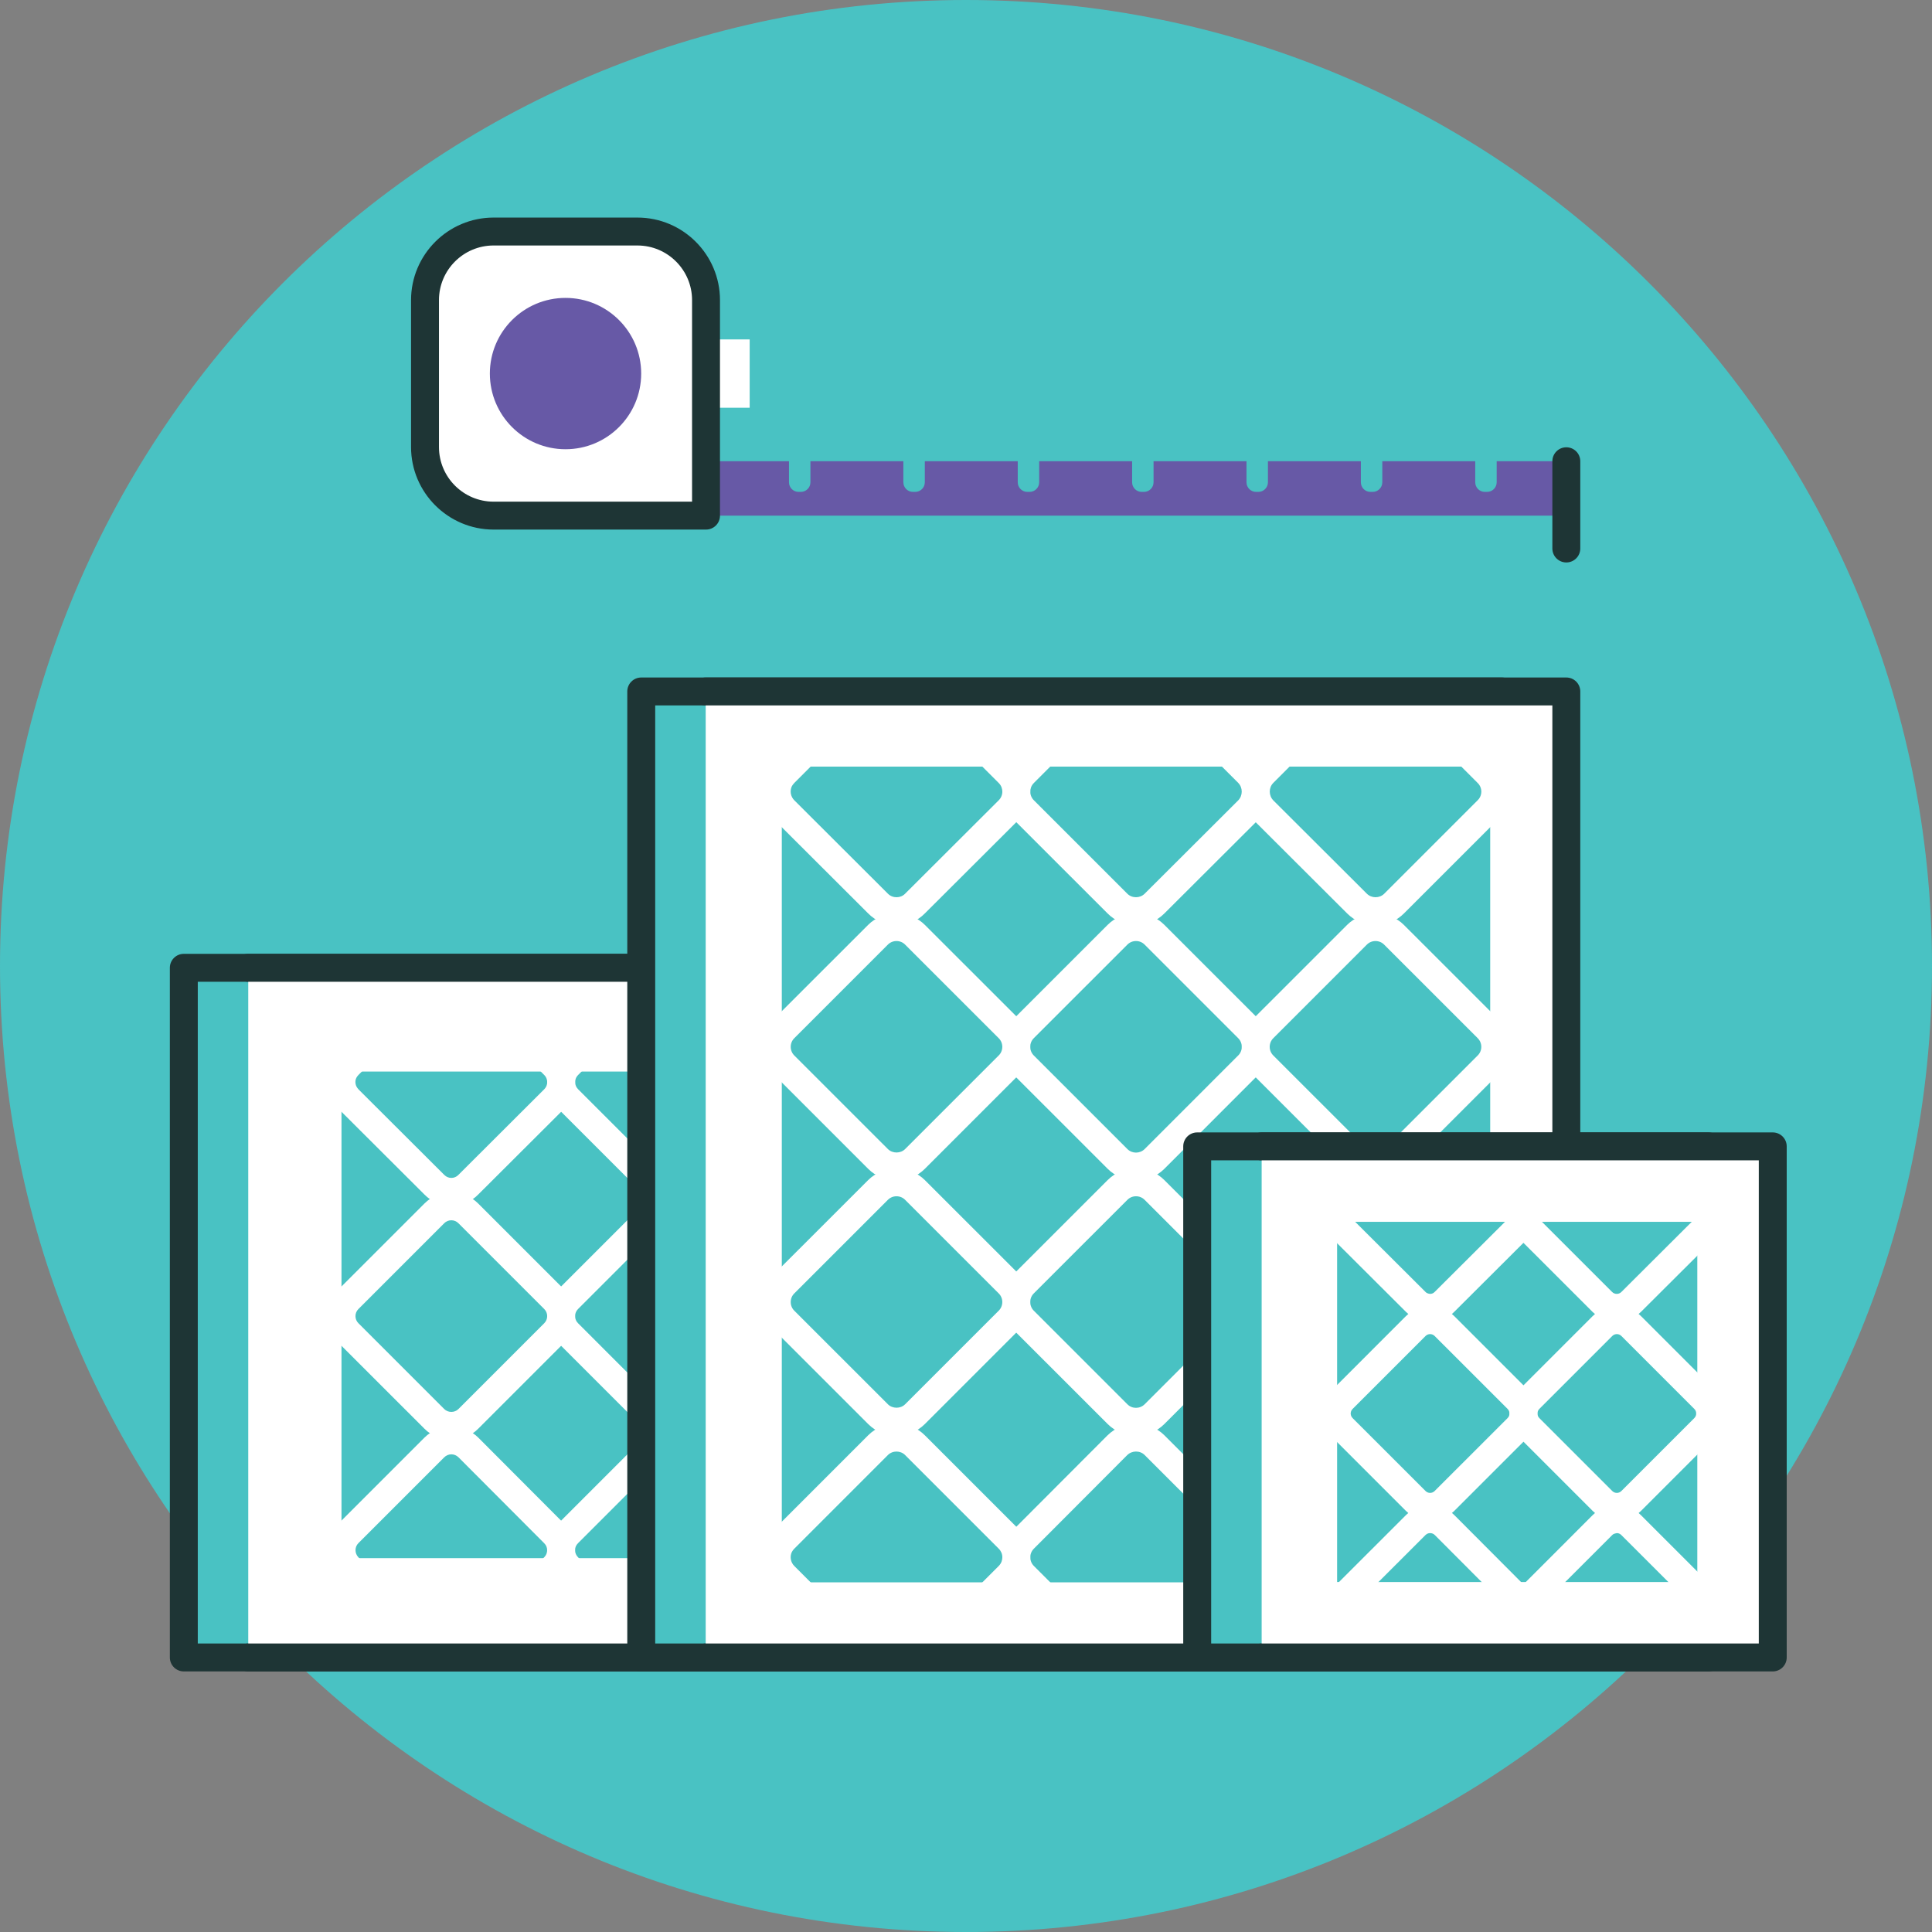 <?xml version="1.0" encoding="utf-8"?>
<!-- Generator: Adobe Illustrator 16.0.0, SVG Export Plug-In . SVG Version: 6.00 Build 0)  -->
<!DOCTYPE svg PUBLIC "-//W3C//DTD SVG 1.1//EN" "http://www.w3.org/Graphics/SVG/1.1/DTD/svg11.dtd">
<svg version="1.1" id="Layer_1" xmlns="http://www.w3.org/2000/svg" xmlns:xlink="http://www.w3.org/1999/xlink" x="0px" y="0px"
	 width="300px" height="300px" viewBox="0 0 300 300" enable-background="new 0 0 300 300" xml:space="preserve">
<rect x="0" y="0" width="300" height="300" fill="#808080" stroke="none"/>
<path fill="#49C2C3" d="M300,150c0,82.842-67.157,150-150,150S0,232.842,0,150C0,67.157,67.157,0,150,0S300,67.157,300,150"/>
<rect x="28.542" y="150.282" fill="#49C2C3" width="154.627" height="107.09"/>
<path fill="#1E3535" d="M183.169,259.538H28.543c-1.198,0-2.168-0.969-2.168-2.168V150.28c0-1.197,0.97-2.168,2.168-2.168h154.625
	c1.197,0,2.168,0.971,2.168,2.168v107.09C185.337,258.569,184.366,259.538,183.169,259.538 M30.711,255.202h150.29V152.448H30.711
	V255.202z"/>
<polyline fill="#FFFFFF" points="38.55,150.28 193.177,150.28 193.177,257.372 38.55,257.372 "/>
<path fill="#1E3535" d="M193.176,259.538H38.549c-1.197,0-2.168-0.969-2.168-2.168c0-1.197,0.971-2.168,2.168-2.168h152.458V152.448
	H38.549c-1.197,0-2.168-0.969-2.168-2.168c0-1.197,0.971-2.168,2.168-2.168h154.626c1.198,0,2.168,0.971,2.168,2.168v107.09
	C195.344,258.569,194.374,259.538,193.176,259.538"/>
<rect x="53.026" y="166.391" fill="#49C2C3" width="48.889" height="75.557"/>
<path fill="#FFFFFF" d="M70.083,187.237c-1.588,0-3.069-0.621-4.176-1.752l-13.31-13.277c-0.193-0.195-0.368-0.406-0.538-0.621
	c-1.598-2.146-1.598-4.969-0.035-7.068c0.205-0.26,0.38-0.471,0.55-0.645l5.123-5.127c0.407-0.402,0.957-0.635,1.534-0.635h21.702
	c0.576,0,1.126,0.232,1.533,0.635l5.104,5.105c1.117,1.119,1.736,2.607,1.736,4.191c0,1.566-0.619,3.045-1.736,4.164l-13.33,13.295
	c-1.084,1.109-2.568,1.734-4.153,1.734H70.083z M60.128,162.448l-4.469,4.471c-0.052,0.051-0.124,0.146-0.196,0.236
	c-0.374,0.506-0.374,1.244,0.036,1.795c0.036,0.045,0.108,0.139,0.179,0.215l13.304,13.271c0.303,0.305,0.687,0.469,1.1,0.469
	c0.414,0,0.795-0.16,1.078-0.449l13.346-13.314c0.3-0.299,0.463-0.689,0.463-1.098c0-0.303-0.079-0.742-0.466-1.125l-4.469-4.471
	H60.128z"/>
<path fill="#FFFFFF" d="M104.179,187.237c-1.573,0-3.057-0.615-4.177-1.734l-13.294-13.295c-1.12-1.123-1.738-2.602-1.738-4.164
	c0-1.582,0.618-3.068,1.738-4.191l5.104-5.105c0.407-0.402,0.957-0.635,1.533-0.635h21.703c0.576,0,1.126,0.232,1.533,0.635
	l5.104,5.105c2.259,2.311,2.259,6.045,0.016,8.336c-0.006,0.006-0.013,0.014-0.019,0.02l-13.33,13.295
	c-1.113,1.115-2.595,1.734-4.17,1.734H104.179z M94.244,162.448l-4.47,4.471c-0.387,0.387-0.468,0.826-0.468,1.125
	c0,0.408,0.166,0.795,0.468,1.098l13.295,13.295c0.299,0.303,0.693,0.469,1.11,0.469h0.003c0.413,0,0.807-0.166,1.107-0.467
	l13.32-13.287c0.602-0.621,0.599-1.631-0.006-2.252l-4.454-4.451H94.244z M120.151,170.674h0.033H120.151z"/>
<path fill="#FFFFFF" d="M138.29,187.227c-1.511,0-3.024-0.576-4.177-1.725l-13.323-13.295c-2.263-2.311-2.263-6.045-0.02-8.336
	l5.121-5.125c0.407-0.402,0.957-0.635,1.533-0.635h21.702c0.577,0,1.127,0.232,1.534,0.635l5.104,5.105
	c0.208,0.211,0.381,0.42,0.553,0.631c1.556,2.162,1.556,4.932,0.075,6.996c-0.025,0.031-0.049,0.068-0.075,0.098
	c-0.172,0.211-0.345,0.42-0.553,0.631l-13.294,13.295C141.316,186.651,139.804,187.227,138.29,187.227 M128.322,162.448
	l-4.469,4.471c-0.592,0.605-0.592,1.617,0.016,2.242l13.308,13.275c0.625,0.625,1.608,0.625,2.226,0l13.293-13.295
	c0.079-0.074,0.141-0.15,0.199-0.229c0.378-0.553,0.368-1.26-0.025-1.807c-0.004,0-0.078-0.094-0.174-0.188l-4.469-4.471H128.322z
	 M154.631,170.215h0.032H154.631z"/>
<path fill="#FFFFFF" d="M70.083,223.588c-1.576,0-3.057-0.615-4.17-1.732l-13.324-13.32c-2.298-2.299-2.298-6.039,0-8.336
	l13.324-13.324c2.298-2.301,6.039-2.295,8.337,0L87.573,200.2c2.298,2.297,2.298,6.037,0,8.336L74.25,221.86
	C73.136,222.973,71.655,223.588,70.083,223.588 M70.083,189.483c-0.42,0-0.811,0.162-1.104,0.459l-13.323,13.324
	c-0.296,0.293-0.459,0.684-0.459,1.1c0,0.42,0.163,0.811,0.459,1.104l13.323,13.324c0.593,0.592,1.612,0.596,2.204,0.002
	l13.324-13.326c0.296-0.293,0.459-0.684,0.459-1.104c0-0.416-0.163-0.807-0.459-1.1l-13.324-13.324
	C70.89,189.645,70.5,189.483,70.083,189.483"/>
<path fill="#FFFFFF" d="M104.185,223.588c-1.576,0-3.057-0.615-4.17-1.732l-13.324-13.32c-2.298-2.299-2.298-6.039,0-8.336
	l13.324-13.324c2.301-2.301,6.042-2.295,8.337,0l13.323,13.324c2.298,2.297,2.298,6.037,0,8.336l-13.323,13.324
	C107.238,222.973,105.757,223.588,104.185,223.588 M104.185,189.483c-0.42,0-0.811,0.162-1.104,0.459l-13.323,13.324
	c-0.296,0.293-0.459,0.684-0.459,1.1c0,0.42,0.163,0.811,0.459,1.104l13.323,13.324c0.593,0.592,1.612,0.596,2.204,0.002
	l13.324-13.326c0.296-0.293,0.459-0.684,0.459-1.104c0-0.416-0.163-0.807-0.459-1.1l-13.324-13.324
	C104.992,189.645,104.602,189.483,104.185,189.483"/>
<path fill="#FFFFFF" d="M138.283,223.588c-1.572,0-3.053-0.615-4.167-1.732l-13.323-13.32c-2.298-2.299-2.298-6.039,0-8.336
	l13.323-13.324c2.295-2.295,6.036-2.301,8.337,0l13.323,13.324c1.113,1.113,1.729,2.594,1.729,4.166c0,1.574-0.615,3.057-1.729,4.17
	l-13.323,13.324C141.34,222.973,139.859,223.588,138.283,223.588 M138.283,189.483c-0.417,0-0.807,0.162-1.1,0.459l-13.324,13.324
	c-0.296,0.293-0.459,0.684-0.459,1.1c0,0.42,0.163,0.811,0.459,1.104l13.324,13.324c0.595,0.596,1.614,0.586,2.204,0.002
	l13.323-13.326h0.003c0.293-0.297,0.456-0.688,0.456-1.104c0-0.414-0.163-0.805-0.456-1.1l-13.326-13.324
	C139.094,189.645,138.703,189.483,138.283,189.483"/>
<path fill="#FFFFFF" d="M83.003,248.542H57.144c-0.577,0-1.127-0.23-1.534-0.635l-3.027-3.027c-2.275-2.326-2.269-6.055,0-8.322
	l13.327-13.328c2.236-2.229,6.113-2.236,8.356,0l13.294,13.33c1.117,1.111,1.735,2.588,1.735,4.158c0,1.568-0.618,3.049-1.738,4.166
	l-3.021,3.021C84.129,248.311,83.579,248.542,83.003,248.542 M58.042,244.206h24.062l2.39-2.389c0.387-0.387,0.465-0.811,0.465-1.1
	c0-0.424-0.149-0.783-0.462-1.092L71.2,226.293c-0.625-0.619-1.599-0.623-2.224,0.002l-13.327,13.328
	c-0.599,0.596-0.592,1.588,0.017,2.209L58.042,244.206z"/>
<path fill="#FFFFFF" d="M117.114,248.542H91.255c-0.577,0-1.127-0.23-1.534-0.635l-3.027-3.027
	c-1.117-1.119-1.735-2.598-1.735-4.162c0-1.563,0.618-3.041,1.735-4.16l13.327-13.328c1.094-1.113,2.575-1.734,4.163-1.734h0.004
	c1.585,0,3.069,0.625,4.173,1.754l13.313,13.309c1.117,1.115,1.732,2.594,1.732,4.16c0,1.568-0.615,3.047-1.732,4.162l-3.027,3.027
	C118.24,248.311,117.69,248.542,117.114,248.542 M92.153,244.206h24.062l2.393-2.393c0.3-0.295,0.462-0.686,0.462-1.096
	c0-0.428-0.149-0.785-0.462-1.094l-13.33-13.328c-0.299-0.309-0.68-0.469-1.094-0.469c-0.413,0-0.797,0.164-1.084,0.453
	l-13.34,13.344c-0.315,0.311-0.465,0.67-0.465,1.094c0,0.406,0.163,0.797,0.465,1.096L92.153,244.206z"/>
<path fill="#FFFFFF" d="M151.226,248.542h-25.859c-0.576,0-1.126-0.23-1.533-0.637l-3.024-3.027c-1.12-1.113-1.738-2.592-1.738-4.16
	c0-1.566,0.618-3.045,1.741-4.164l13.291-13.32c2.243-2.242,6.12-2.232,8.356-0.004l13.327,13.328
	c2.27,2.268,2.275,5.996,0.016,8.303c-0.006,0.008-0.013,0.014-0.016,0.02l-3.027,3.027
	C152.353,248.311,151.802,248.542,151.226,248.542 M126.265,244.206h24.062l2.383-2.383c0.602-0.617,0.605-1.604,0.01-2.199
	l-13.327-13.328c-0.619-0.625-1.598-0.625-2.223,0l-13.295,13.324c-0.319,0.316-0.468,0.674-0.468,1.098
	c0,0.406,0.162,0.793,0.465,1.094L126.265,244.206z M154.253,243.346h0.033H154.253z"/>
<rect x="111.194" y="52.704" fill="#FFFFFF" width="5.215" height="10.609"/>
<rect x="109.632" y="71.618" fill="#6759A6" width="133.585" height="8.452"/>
<path fill="#FFFFFF" d="M109.632,80.067H76.646c-5.883,0-10.651-4.769-10.651-10.652V46.601c0-5.882,4.768-10.651,10.651-10.651
	h22.334c5.883,0,10.652,4.769,10.652,10.651V80.067z"/>
<path fill="#1E3535" d="M109.631,82.233H76.646c-7.067,0-12.819-5.752-12.819-12.819V46.603c0-7.067,5.752-12.819,12.819-12.819
	h22.334c7.067,0,12.819,5.752,12.819,12.819v33.463C111.799,81.264,110.829,82.233,109.631,82.233 M76.646,38.119
	c-4.678,0-8.483,3.805-8.483,8.483v22.812c0,4.678,3.805,8.483,8.483,8.483h30.817V46.603c0-4.678-3.805-8.483-8.483-8.483H76.646z"
	/>
<path fill="#6759A6" d="M99.562,58.008c0,6.488-5.26,11.749-11.749,11.749c-6.488,0-11.748-5.261-11.748-11.749
	c0-6.489,5.26-11.749,11.748-11.749C94.301,46.26,99.562,51.52,99.562,58.008"/>
<path fill="#1E3535" d="M243.218,87.338c-1.197,0-2.168-0.97-2.168-2.168V71.622c0-1.198,0.971-2.168,2.168-2.168
	c1.198,0,2.168,0.97,2.168,2.168V85.17C245.386,86.368,244.416,87.338,243.218,87.338"/>
<path fill="#49C2C3" d="M124.354,76.379h-0.352c-0.822,0-1.489-0.667-1.489-1.489v-5.907c0-0.823,0.667-1.49,1.489-1.49h0.352
	c0.822,0,1.489,0.667,1.489,1.49v5.907C125.844,75.712,125.177,76.379,124.354,76.379"/>
<path fill="#49C2C3" d="M230.914,76.379h-0.353c-0.822,0-1.488-0.667-1.488-1.489v-5.907c0-0.823,0.666-1.49,1.488-1.49h0.353
	c0.821,0,1.489,0.667,1.489,1.49v5.907C232.403,75.712,231.735,76.379,230.914,76.379"/>
<path fill="#49C2C3" d="M213.154,76.379h-0.353c-0.822,0-1.488-0.667-1.488-1.489v-5.907c0-0.823,0.666-1.49,1.488-1.49h0.353
	c0.821,0,1.489,0.667,1.489,1.49v5.907C214.644,75.712,213.976,76.379,213.154,76.379"/>
<path fill="#49C2C3" d="M195.394,76.379h-0.352c-0.822,0-1.488-0.667-1.488-1.489v-5.907c0-0.823,0.666-1.49,1.488-1.49h0.352
	c0.822,0,1.49,0.667,1.49,1.49v5.907C196.884,75.712,196.216,76.379,195.394,76.379"/>
<path fill="#49C2C3" d="M177.634,76.379h-0.352c-0.822,0-1.488-0.667-1.488-1.489v-5.907c0-0.823,0.666-1.49,1.488-1.49h0.352
	c0.822,0,1.489,0.667,1.489,1.49v5.907C179.123,75.712,178.456,76.379,177.634,76.379"/>
<path fill="#49C2C3" d="M159.874,76.379h-0.352c-0.822,0-1.488-0.667-1.488-1.489v-5.907c0-0.823,0.666-1.49,1.488-1.49h0.352
	c0.822,0,1.489,0.667,1.489,1.49v5.907C161.363,75.712,160.696,76.379,159.874,76.379"/>
<path fill="#49C2C3" d="M142.115,76.379h-0.352c-0.822,0-1.489-0.667-1.489-1.489v-5.907c0-0.823,0.667-1.49,1.489-1.49h0.352
	c0.822,0,1.489,0.667,1.489,1.49v5.907C143.604,75.712,142.937,76.379,142.115,76.379"/>
<rect x="99.571" y="107.372" fill="#49C2C3" width="133.637" height="150"/>
<path fill="#1E3535" d="M233.208,259.538H99.571c-1.197,0-2.167-0.969-2.167-2.168v-150c0-1.198,0.97-2.168,2.167-2.168h133.637
	c1.197,0,2.168,0.97,2.168,2.168v150C235.376,258.569,234.405,259.538,233.208,259.538 M101.74,255.202h129.3V109.538h-129.3
	V255.202z"/>
<polyline fill="#FFFFFF" points="109.58,107.372 243.217,107.372 243.217,257.372 109.58,257.372 "/>
<path fill="#1E3535" d="M243.218,259.538H109.579c-1.198,0-2.168-0.969-2.168-2.168c0-1.197,0.97-2.168,2.168-2.168H241.05V109.538
	H109.579c-1.198,0-2.168-0.97-2.168-2.168s0.97-2.168,2.168-2.168h133.639c1.198,0,2.168,0.97,2.168,2.168v150
	C245.386,258.569,244.416,259.538,243.218,259.538"/>
<rect x="121.398" y="119.038" fill="#49C2C3" width="110" height="126.667"/>
<path fill="#FFFFFF" d="M139.21,143.673c-1.676,0-3.245-0.658-4.414-1.852l-14.515-14.483c-0.185-0.185-0.374-0.41-0.56-0.641
	c-1.676-2.253-1.676-5.303-0.049-7.487c0.261-0.326,0.446-0.544,0.625-0.719l5.547-5.554c0.407-0.402,0.957-0.635,1.534-0.635
	h23.666c0.576,0,1.125,0.232,1.533,0.635l5.566,5.57c1.182,1.178,1.836,2.754,1.836,4.43c0,1.654-0.654,3.216-1.836,4.401
	l-14.535,14.499C142.457,143.015,140.888,143.673,139.21,143.673 M128.276,116.638l-4.932,4.935l-0.244,0.29
	c-0.443,0.599-0.443,1.52,0.049,2.184c0.033,0.036,0.111,0.143,0.195,0.225l14.528,14.498c0.73,0.743,1.963,0.727,2.66,0.017
	l14.546-14.515c0.365-0.365,0.564-0.84,0.564-1.335c0-0.364-0.098-0.898-0.564-1.36l-4.934-4.938H128.276z"/>
<path fill="#FFFFFF" d="M176.392,143.673c-1.663,0-3.232-0.655-4.414-1.84l-14.498-14.495c-1.182-1.185-1.836-2.747-1.836-4.401
	c0-1.676,0.654-3.252,1.839-4.434l5.563-5.566c0.406-0.403,0.957-0.635,1.532-0.635h23.666c0.576,0,1.126,0.232,1.533,0.635
	l5.565,5.57c2.391,2.441,2.391,6.39,0.014,8.815c-0.003,0.006-0.01,0.009-0.016,0.016l-14.535,14.499
	C179.628,143.018,178.058,143.673,176.392,143.673 M165.478,116.638l-4.932,4.935c-0.47,0.465-0.566,1-0.566,1.364
	c0,0.495,0.197,0.97,0.566,1.335l14.498,14.498c0.732,0.739,1.973,0.729,2.698,0.004l14.528-14.492
	c0.729-0.756,0.729-1.977-0.006-2.725l-4.92-4.919H165.478z M193.811,125.805h0.032H193.811z"/>
<path fill="#FFFFFF" d="M213.595,143.672c-1.666,0-3.234-0.654-4.416-1.839l-14.531-14.495c-2.393-2.442-2.393-6.39-0.018-8.816
	l5.58-5.586c0.407-0.403,0.957-0.634,1.533-0.634h23.669c0.576,0,1.126,0.231,1.533,0.634l5.565,5.57
	c0.226,0.225,0.407,0.449,0.59,0.674c1.641,2.271,1.641,5.208,0.068,7.389c-0.02,0.026-0.035,0.052-0.055,0.075
	c-0.186,0.235-0.375,0.462-0.604,0.694l-14.502,14.498C216.828,143.019,215.259,143.672,213.595,143.672 M202.642,116.638
	l-4.932,4.936c-0.723,0.735-0.723,1.962,0.014,2.714l14.518,14.483c0.732,0.732,1.969,0.736,2.702,0.003l14.502-14.502
	c0.088-0.088,0.159-0.176,0.231-0.263c0.465-0.674,0.459-1.537-0.023-2.205c-0.016-0.016-0.102-0.123-0.208-0.23l-4.933-4.936
	H202.642z M231.411,125.303h0.033H231.411z"/>
<path fill="#FFFFFF" d="M139.211,183.311c-1.667,0-3.229-0.648-4.407-1.822l-14.532-14.533c-1.175-1.174-1.823-2.736-1.826-4.402
	c0-1.664,0.648-3.232,1.826-4.412l14.532-14.527c2.346-2.347,6.458-2.357,8.811,0.004l14.532,14.523
	c1.179,1.18,1.826,2.748,1.826,4.412c-0.003,1.666-0.651,3.229-1.83,4.402l-14.528,14.533
	C142.437,182.663,140.874,183.311,139.211,183.311 M139.211,146.124c-0.508,0-0.983,0.195-1.341,0.553l-14.531,14.531
	c-0.362,0.359-0.557,0.838-0.557,1.346c0,0.504,0.195,0.979,0.553,1.338l14.535,14.531c0.71,0.713,1.969,0.719,2.679,0l14.53-14.531
	h0.004c0.357-0.359,0.554-0.834,0.554-1.338c0-0.508-0.196-0.986-0.558-1.346l-14.53-14.527
	C140.191,146.319,139.716,146.124,139.211,146.124"/>
<path fill="#FFFFFF" d="M176.398,183.307c-1.595,0-3.19-0.607-4.404-1.818l-14.535-14.533c-2.425-2.428-2.428-6.379,0-8.811
	l14.532-14.531c2.434-2.428,6.38-2.428,8.814,0l14.528,14.527c1.179,1.18,1.826,2.748,1.826,4.412
	c-0.003,1.666-0.651,3.229-1.83,4.402l-14.524,14.533C179.589,182.7,177.993,183.307,176.398,183.307 M176.398,146.124
	c-0.509,0-0.983,0.195-1.341,0.557l-14.531,14.527c-0.739,0.74-0.739,1.943,0,2.684l14.531,14.531c0.731,0.734,1.939,0.742,2.685,0
	l14.524-14.531h0.004c0.357-0.359,0.554-0.834,0.554-1.338c0-0.508-0.196-0.986-0.558-1.346l-14.527-14.527
	C177.382,146.319,176.906,146.124,176.398,146.124"/>
<path fill="#FFFFFF" d="M213.586,183.311c-1.663,0-3.226-0.648-4.404-1.822l-14.532-14.533c-1.175-1.174-1.822-2.736-1.826-4.402
	c0-1.664,0.648-3.232,1.826-4.412l14.532-14.527c2.353-2.353,6.465-2.35,8.812,0.004l14.531,14.523
	c1.178,1.18,1.826,2.748,1.826,4.412c-0.003,1.666-0.65,3.229-1.829,4.402l-14.528,14.533
	C216.814,182.663,215.253,183.311,213.586,183.311 M213.586,146.124c-0.505,0-0.98,0.195-1.339,0.553l-14.53,14.531
	c-0.361,0.359-0.558,0.838-0.558,1.346c0,0.504,0.196,0.979,0.555,1.338l14.533,14.531c0.714,0.719,1.974,0.713,2.68,0
	l14.531-14.531h0.004c0.357-0.359,0.553-0.834,0.553-1.338c0-0.508-0.195-0.986-0.557-1.346l-14.531-14.527
	C214.569,146.319,214.094,146.124,213.586,146.124"/>
<path fill="#FFFFFF" d="M139.211,222.944c-1.667,0-3.229-0.648-4.407-1.824l-14.532-14.531c-1.175-1.174-1.823-2.736-1.826-4.404
	c0-1.662,0.648-3.232,1.826-4.41l14.532-14.527c2.346-2.348,6.458-2.357,8.811,0.002l14.532,14.525
	c1.179,1.178,1.826,2.748,1.826,4.41c-0.003,1.668-0.651,3.23-1.83,4.404l-14.528,14.531
	C142.437,222.295,140.874,222.944,139.211,222.944 M139.211,185.756c-0.508,0-0.983,0.195-1.341,0.553l-14.531,14.531
	c-0.362,0.357-0.557,0.836-0.557,1.344c0,0.506,0.195,0.98,0.553,1.338l14.535,14.531c0.71,0.713,1.969,0.721,2.679,0l14.53-14.531
	h0.004c0.357-0.357,0.554-0.832,0.554-1.338c0-0.508-0.196-0.986-0.558-1.344l-14.53-14.527
	C140.191,185.952,139.716,185.756,139.211,185.756"/>
<path fill="#FFFFFF" d="M176.398,222.94c-1.595,0-3.19-0.609-4.404-1.82l-14.535-14.531c-2.425-2.428-2.428-6.379,0-8.811
	l14.532-14.531c2.434-2.43,6.38-2.43,8.814,0l14.528,14.527c1.179,1.178,1.826,2.748,1.826,4.41c-0.003,1.668-0.651,3.23-1.83,4.404
	l-14.524,14.531C179.589,222.331,177.993,222.94,176.398,222.94 M176.398,185.756c-0.509,0-0.983,0.195-1.341,0.557l-14.531,14.527
	c-0.739,0.738-0.739,1.943,0,2.682l14.531,14.531c0.731,0.74,1.939,0.742,2.685,0l14.524-14.531h0.004
	c0.357-0.357,0.554-0.832,0.554-1.338c0-0.508-0.196-0.986-0.558-1.344l-14.527-14.527
	C177.382,185.952,176.906,185.756,176.398,185.756"/>
<path fill="#FFFFFF" d="M213.586,222.944c-1.663,0-3.226-0.648-4.404-1.824l-14.532-14.531c-1.175-1.174-1.822-2.736-1.826-4.404
	c0-1.662,0.648-3.232,1.826-4.41l14.532-14.527c2.353-2.354,6.465-2.352,8.812,0.002l14.531,14.525
	c1.178,1.178,1.826,2.748,1.826,4.41c-0.003,1.668-0.65,3.23-1.829,4.404l-14.528,14.531
	C216.814,222.295,215.253,222.944,213.586,222.944 M213.586,185.756c-0.505,0-0.98,0.195-1.339,0.553l-14.53,14.531
	c-0.361,0.357-0.558,0.836-0.558,1.344c0,0.506,0.196,0.98,0.555,1.338l14.533,14.531c0.714,0.721,1.974,0.713,2.68,0l14.531-14.531
	h0.004c0.357-0.357,0.553-0.832,0.553-1.338c0-0.508-0.195-0.986-0.557-1.344l-14.531-14.527
	C214.569,185.952,214.094,185.756,213.586,185.756"/>
<path fill="#FFFFFF" d="M151.044,252.438h-23.666c-0.577,0-1.127-0.23-1.534-0.635l-5.566-5.566
	c-0.182-0.186-0.371-0.41-0.557-0.641c-1.676-2.252-1.676-5.303-0.049-7.486c0.235-0.293,0.424-0.518,0.606-0.703l14.531-14.535
	c2.429-2.426,6.377-2.422,8.799,0l14.535,14.535c1.182,1.178,1.836,2.74,1.836,4.396c0,1.674-0.654,3.25-1.836,4.434l-5.566,5.566
	C152.169,252.208,151.62,252.438,151.044,252.438 M128.276,248.102h21.869l4.932-4.932c0.469-0.469,0.566-1.002,0.566-1.367
	c0-0.494-0.199-0.967-0.564-1.328l-14.534-14.537c-0.723-0.723-1.943-0.723-2.673,0l-14.528,14.535
	c-0.084,0.08-0.162,0.188-0.244,0.289c-0.443,0.6-0.443,1.52,0.049,2.184c0.033,0.037,0.111,0.145,0.195,0.225L128.276,248.102z"/>
<path fill="#FFFFFF" d="M188.244,252.438h-23.666c-0.575,0-1.126-0.23-1.532-0.635l-5.566-5.566
	c-1.182-1.184-1.836-2.76-1.836-4.434c0-1.656,0.654-3.219,1.839-4.4l14.495-14.527c2.438-2.393,6.384-2.4,8.814-0.018
	l14.551,14.549c2.391,2.441,2.391,6.389,0.014,8.814c-0.003,0.004-0.01,0.01-0.014,0.016l-5.565,5.566
	C189.37,252.208,188.82,252.438,188.244,252.438 M165.478,248.102h21.867l4.922-4.922c0.732-0.752,0.732-1.973-0.002-2.725
	l-14.522-14.518c-0.729-0.727-1.959-0.727-2.714,0.014l-14.482,14.518c-0.369,0.367-0.566,0.84-0.566,1.334
	c0,0.365,0.097,0.898,0.566,1.367L165.478,248.102z M193.811,244.704h0.032H193.811z"/>
<path fill="#FFFFFF" d="M225.412,252.438h-23.669c-0.576,0-1.126-0.23-1.533-0.635l-5.566-5.566
	c-2.389-2.441-2.389-6.389-0.014-8.814l14.549-14.551c2.447-2.396,6.393-2.389,8.814-0.014l14.518,14.551
	c0.226,0.223,0.407,0.447,0.59,0.672c1.638,2.275,1.638,5.207,0.068,7.389c-0.023,0.033-0.046,0.064-0.068,0.094
	c-0.183,0.225-0.364,0.449-0.59,0.674l-5.565,5.566C226.538,252.208,225.988,252.438,225.412,252.438 M202.642,248.102h21.871
	l4.933-4.932c0.091-0.088,0.163-0.178,0.233-0.266c0.463-0.674,0.453-1.533-0.025-2.205c-0.016-0.012-0.102-0.119-0.208-0.227
	l-14.502-14.539c-0.742-0.719-1.966-0.715-2.716,0.018l-14.518,14.521c-0.723,0.734-0.723,1.961,0.014,2.715L202.642,248.102z
	 M231.411,244.206h0.033H231.411z"/>
<rect x="185.901" y="178.008" fill="#49C2C3" width="79.363" height="79.363"/>
<path fill="#1E3535" d="M265.266,259.538H185.9c-1.198,0-2.168-0.969-2.168-2.168v-79.361c0-1.199,0.97-2.168,2.168-2.168h79.365
	c1.198,0,2.168,0.969,2.168,2.168v79.361C267.434,258.569,266.464,259.538,265.266,259.538 M188.068,255.202h75.029v-75.025h-75.029
	V255.202z"/>
<polyline fill="#FFFFFF" points="195.909,178.008 275.272,178.008 275.272,257.372 195.909,257.372 "/>
<path fill="#1E3535" d="M275.272,259.538H195.91c-1.198,0-2.168-0.969-2.168-2.168c0-1.197,0.97-2.168,2.168-2.168h77.194v-75.025
	H195.91c-1.198,0-2.168-0.971-2.168-2.168s0.97-2.168,2.168-2.168h79.362c1.197,0,2.168,0.971,2.168,2.168v79.361
	C277.44,258.569,276.47,259.538,275.272,259.538"/>
<rect x="207.626" y="189.725" fill="#49C2C3" width="55.931" height="55.932"/>
<path fill="#FFFFFF" d="M222.072,205.245c-1.429,0-2.767-0.553-3.776-1.559l-11.331-11.299c-0.079-0.078-0.153-0.164-0.218-0.254
	l-0.28-0.342c-1.409-1.914-1.399-4.529,0-6.381c0.156-0.205,0.319-0.41,0.472-0.566l2.994-2.992c0.848-0.846,2.217-0.85,3.064,0.004
	c0.846,0.846,0.843,2.217-0.004,3.063l-2.969,2.967c-0.354,0.475-0.349,0.959-0.084,1.316l0.146,0.178l11.272,11.24
	c0.258,0.26,0.576,0.275,0.724,0.293c0.149-0.004,0.437-0.039,0.661-0.271l11.357-11.32c0.191-0.195,0.293-0.434,0.293-0.701
	c0-0.168-0.033-0.484-0.258-0.699l-3.005-3.002c-0.846-0.846-0.849-2.217-0.003-3.063c0.846-0.854,2.217-0.85,3.063-0.004
	l2.97,2.967c0.999,0.949,1.569,2.314,1.569,3.801c0,1.414-0.558,2.748-1.563,3.76l-11.341,11.307
	c-0.96,0.986-2.288,1.549-3.715,1.559H222.072z"/>
<path fill="#FFFFFF" d="M251.06,205.231c-1.361,0-2.729-0.508-3.775-1.525l-11.322-11.318c-1.025-1.088-1.569-2.41-1.569-3.768
	c0-1.412,0.573-2.795,1.566-3.795l2.969-2.973c0.847-0.846,2.22-0.846,3.065,0c0.848,0.848,0.848,2.221,0,3.068l-2.965,2.965
	c-0.186,0.182-0.3,0.465-0.3,0.734c0,0.244,0.124,0.516,0.343,0.746l11.256,11.254c0.397,0.391,1.045,0.396,1.436,0l11.335-11.299
	c0.257-0.262,0.296-0.574,0.296-0.736c0-0.268-0.101-0.502-0.299-0.699l-2.966-2.965c-0.847-0.848-0.847-2.221,0-3.068
	c0.846-0.846,2.22-0.846,3.065,0l2.967,2.967c1.009,1.012,1.568,2.35,1.568,3.766c0,1.439-0.56,2.789-1.568,3.803l-11.336,11.299
	C253.794,204.717,252.43,205.231,251.06,205.231"/>
<path fill="#FFFFFF" d="M267.954,194.487c-0.563,0-1.117-0.223-1.533-0.635l-1.465-1.465c-0.996-1-1.568-2.383-1.568-3.799
	c0-1.42,0.56-2.758,1.568-3.77l1.465-1.465c0.625-0.619,1.549-0.805,2.363-0.469c0.807,0.334,1.338,1.125,1.338,2.002v7.432
	c0,0.875-0.531,1.666-1.338,2.002C268.515,194.43,268.234,194.487,267.954,194.487"/>
<path fill="#FFFFFF" d="M222.065,236.149c-1.367,0-2.73-0.52-3.773-1.559l-11.328-11.328c-1.006-1.006-1.562-2.348-1.562-3.773
	c0-1.428,0.556-2.77,1.565-3.775l11.324-11.328c2.084-2.076,5.463-2.076,7.547,0l11.33,11.328c2.08,2.084,2.08,5.465,0,7.549
	l-11.33,11.328C224.796,235.629,223.433,236.149,222.065,236.149 M222.065,207.159c-0.257,0-0.511,0.098-0.706,0.293l-11.328,11.328
	c-0.258,0.258-0.297,0.553-0.297,0.709c0,0.154,0.039,0.449,0.293,0.707l11.332,11.328c0.39,0.391,1.022,0.391,1.412,0
	l11.332-11.328c0.39-0.391,0.39-1.025,0-1.416l-11.332-11.328C222.576,207.256,222.322,207.159,222.065,207.159 M235.636,221.729
	h0.033H235.636z"/>
<path fill="#FFFFFF" d="M251.063,236.149c-1.367,0-2.734-0.52-3.776-1.559l-11.328-11.328c-2.08-2.084-2.08-5.465,0-7.549
	l11.328-11.328c2.077-2.074,5.459-2.08,7.549,0l11.328,11.328c2.08,2.084,2.08,5.465,0,7.549l-11.328,11.328
	C253.794,235.629,252.427,236.149,251.063,236.149 M251.063,207.159c-0.258,0-0.515,0.098-0.711,0.293l-11.328,11.328
	c-0.39,0.391-0.39,1.025,0,1.416l11.328,11.328c0.389,0.387,1.022,0.395,1.416,0l11.328-11.328c0.391-0.391,0.391-1.025,0-1.416
	l-11.328-11.328C251.573,207.256,251.317,207.159,251.063,207.159"/>
<path fill="#FFFFFF" d="M267.954,225.356c-0.563,0-1.12-0.223-1.533-0.639l-1.465-1.469c-0.98-0.92-1.568-2.311-1.568-3.762
	c0-1.453,0.588-2.842,1.613-3.809l1.42-1.424c0.618-0.625,1.56-0.803,2.36-0.471c0.81,0.334,1.341,1.125,1.341,2.002v7.402
	c0,0.875-0.531,1.666-1.341,2.002C268.515,225.299,268.234,225.356,267.954,225.356"/>
<path fill="#FFFFFF" d="M236.255,251.254h-28.402c-0.719,0-1.393-0.359-1.793-0.955c-0.404-0.596-0.484-1.354-0.218-2.021
	c0.237-0.588,0.632-1.178,1.113-1.66l11.335-11.33c1.002-1.004,2.343-1.561,3.779-1.561h0.002c1.433,0,2.777,0.555,3.783,1.561
	l11.299,11.334c0.508,0.512,0.869,1.051,1.113,1.656c0.268,0.668,0.186,1.426-0.218,2.021
	C237.647,250.895,236.974,251.254,236.255,251.254 M212.785,246.918h18.548l-8.545-8.568c-0.25-0.25-0.557-0.289-0.717-0.289h-0.002
	c-0.156,0-0.463,0.039-0.713,0.289L212.785,246.918z"/>
<path fill="#FFFFFF" d="M265.256,251.254h-28.402c-0.719,0-1.394-0.359-1.793-0.955c-0.403-0.596-0.485-1.354-0.218-2.021
	c0.263-0.65,0.664-1.154,1.021-1.559l11.422-11.432c1.01-1.006,2.348-1.561,3.78-1.561h0.039c1.429,0.01,2.753,0.574,3.737,1.582
	l11.311,11.309c0.508,0.516,0.87,1.055,1.114,1.66c0.267,0.668,0.185,1.426-0.218,2.021
	C266.648,250.895,265.975,251.254,265.256,251.254 M241.786,246.918h18.537l-8.57-8.564c-0.244-0.254-0.53-0.289-0.68-0.293
	c-0.072,0.035-0.463,0.031-0.72,0.293L241.786,246.918z"/>
<path fill="#FFFFFF" d="M267.954,251.254h-2.1c-0.719,0-1.393-0.359-1.793-0.955c-0.404-0.596-0.485-1.354-0.219-2.021
	c0.264-0.65,0.664-1.154,1.022-1.559l1.556-1.566c0.625-0.617,1.549-0.803,2.363-0.469c0.807,0.336,1.338,1.127,1.338,2.002v2.4
	C270.122,250.284,269.152,251.254,267.954,251.254"/>
</svg>
